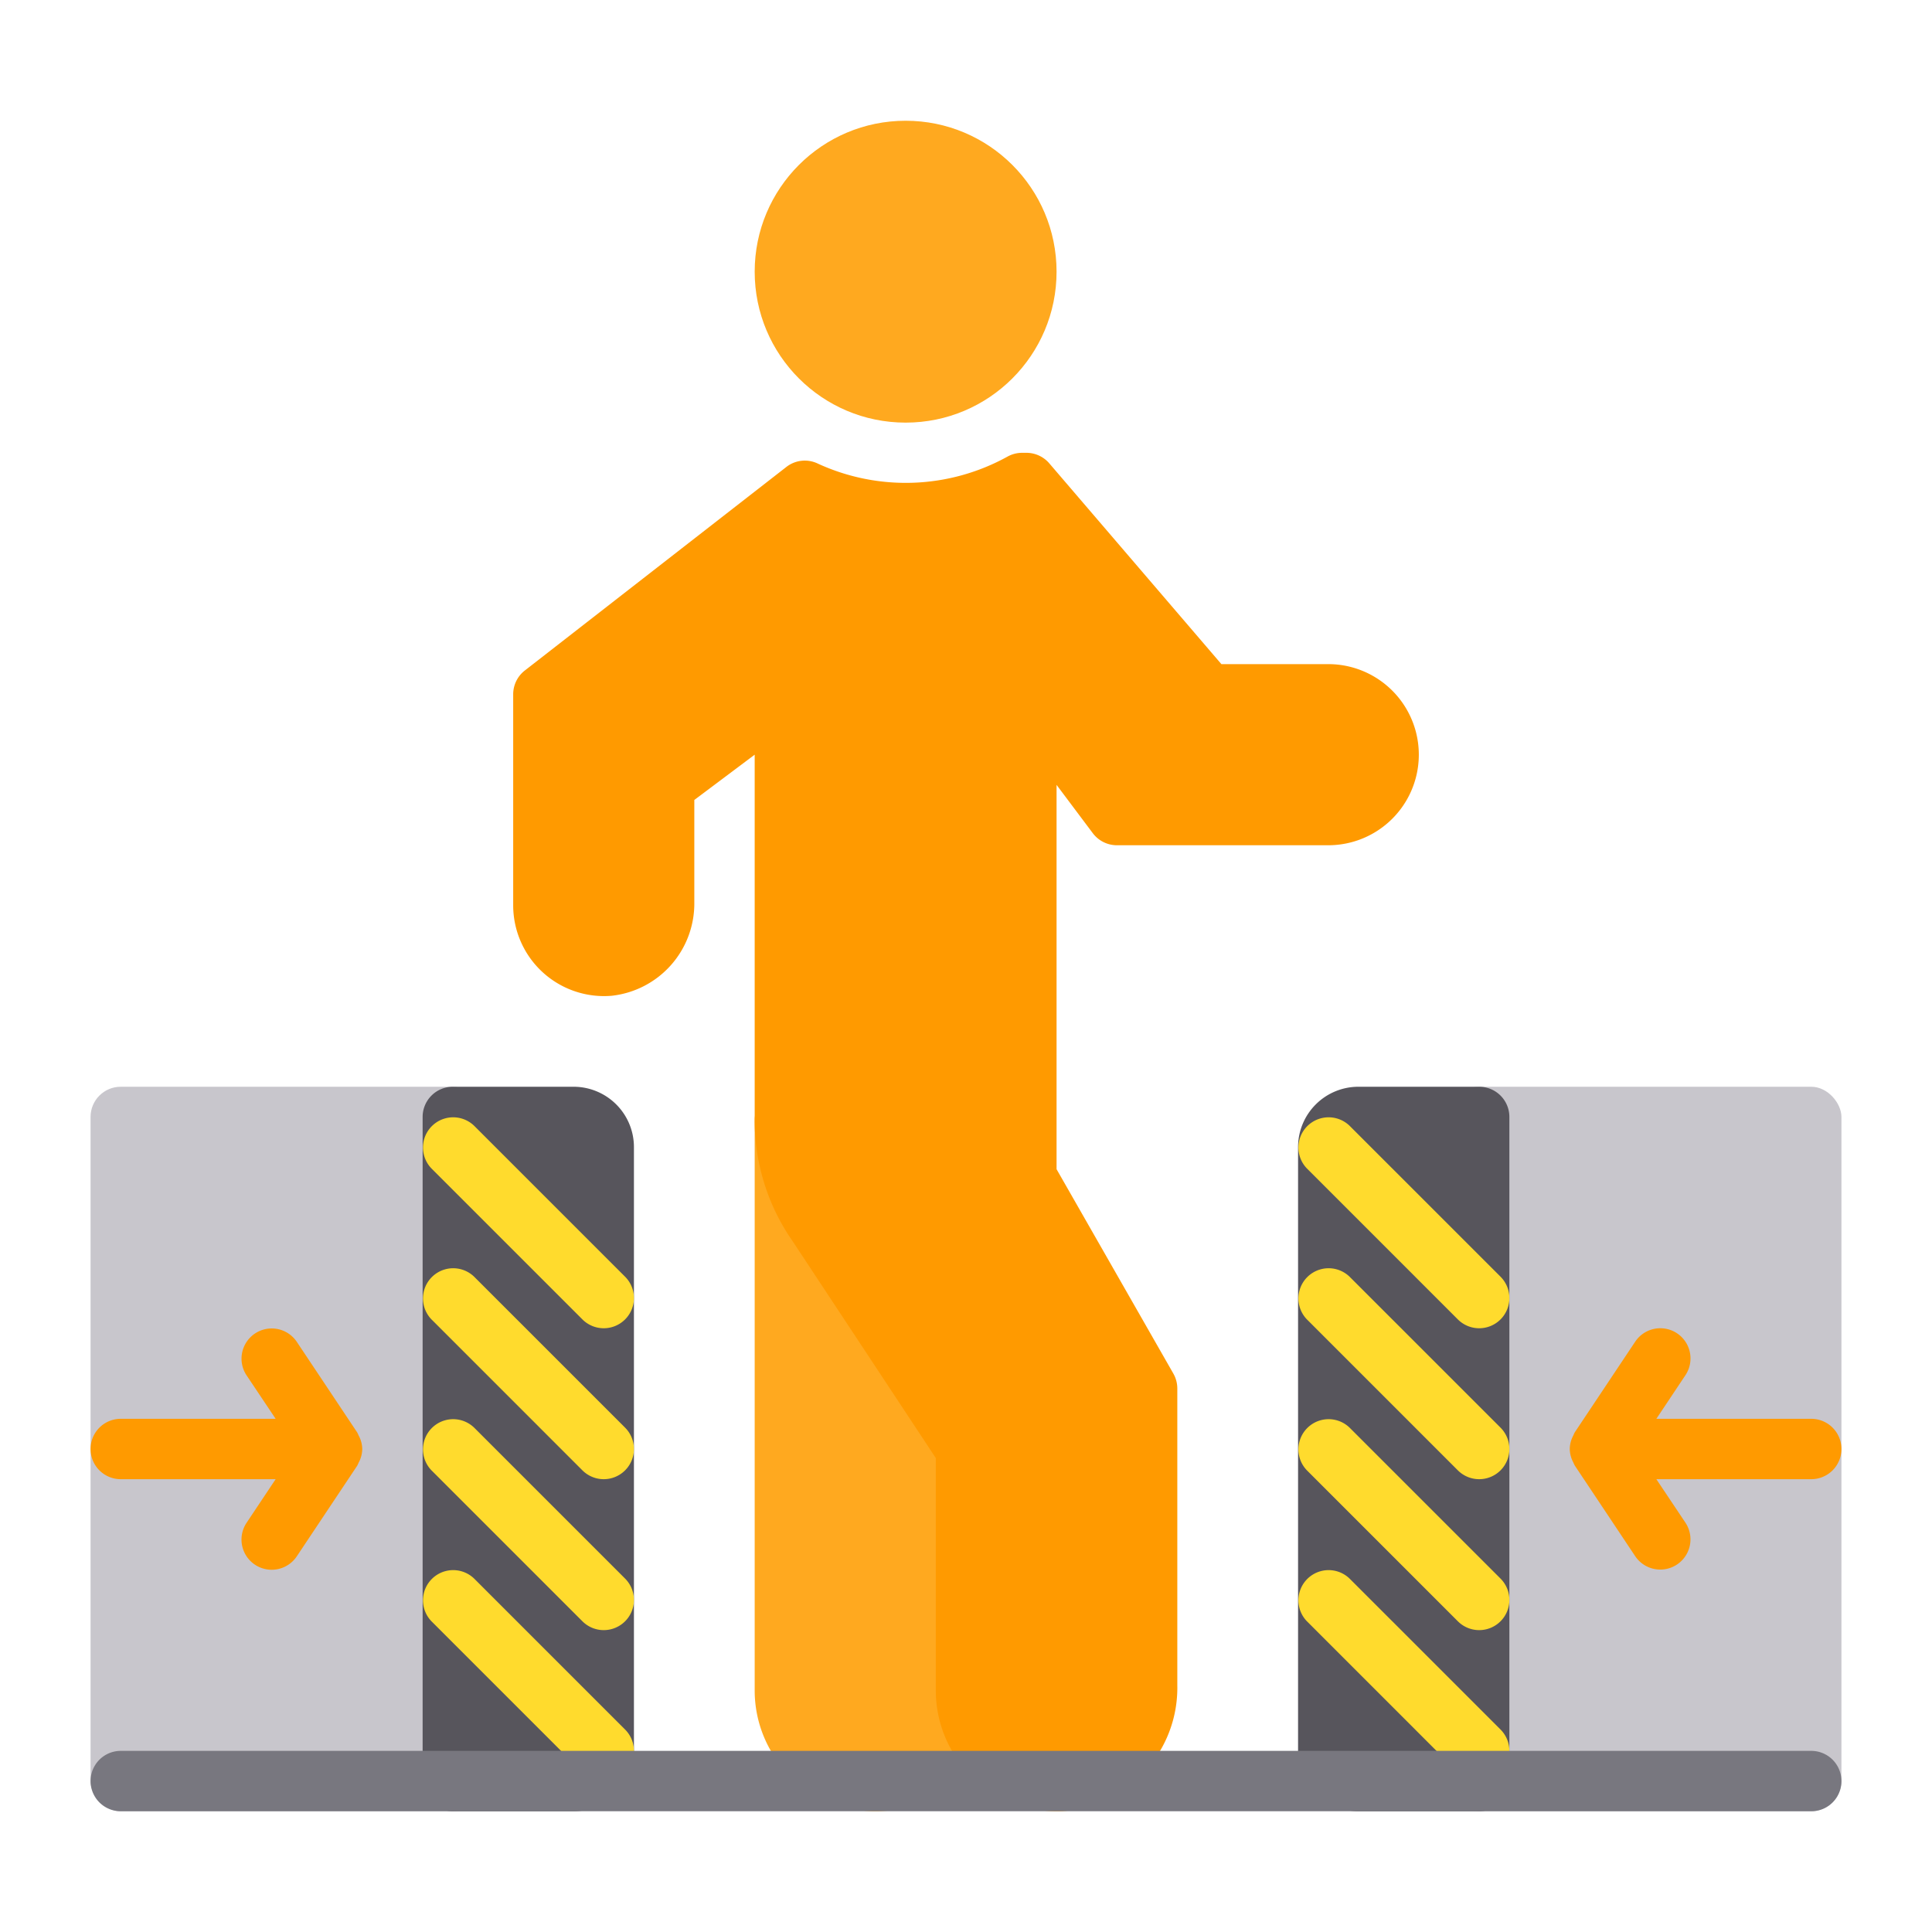 <svg height="512" viewBox="0 0 64 64" width="512" xmlns="http://www.w3.org/2000/svg"><g id="_24_Risk_of_Crushing" data-name="24 Risk of Crushing"><rect fill="#c8c6cc" height="24" rx="1" width="13" x="3" y="36"/><rect fill="#c8c6cc" height="24" rx="1" width="13" x="48" y="36"/><path d="m32.834 47.449-4.934-7.47a5.017 5.017 0 0 1 -.9-2.869 1 1 0 0 0 -2 0v18.89a4 4 0 0 0 8 0v-8a1 1 0 0 0 -.166-.551z" fill="#ffa91f"/><circle cx="30" cy="9" fill="#ffa91f" r="5"/><path d="m44 22h-3.54l-5.7-6.65a1 1 0 0 0 -.76-.35h-.14a1 1 0 0 0 -.486.126 6.963 6.963 0 0 1 -6.287.229.992.992 0 0 0 -1.041.116l-8.66 6.74a1 1 0 0 0 -.386.789v7a3.009 3.009 0 0 0 3.265 2.986 3.074 3.074 0 0 0 2.735-3.096v-3.39l2-1.5v12.106a6.991 6.991 0 0 0 1.246 3.994l4.754 7.2v7.7a4 4 0 0 0 4.021 4c.065 0 .13 0 .2-.005a4.094 4.094 0 0 0 3.779-4.158v-9.837a1 1 0 0 0 -.132-.5l-3.868-6.769v-12.731l1.2 1.6a1 1 0 0 0 .8.4h7a3 3 0 0 0 0-6z" fill="#ff9a00"/><path d="m19 36h-4a1 1 0 0 0 -1 1v22a1 1 0 0 0 1 1h4a2 2 0 0 0 2-2v-20a2 2 0 0 0 -2-2z" fill="#57555c"/><path d="m49 36h-4a2 2 0 0 0 -2 2v20a2 2 0 0 0 2 2h4a1 1 0 0 0 1-1v-22a1 1 0 0 0 -1-1z" fill="#57555c"/><path d="m12 48a.978.978 0 0 0 -.069-.341.87.87 0 0 0 -.048-.1 1.15 1.15 0 0 0 -.05-.107l-2-3a1 1 0 1 0 -1.664 1.11l.962 1.438h-5.131a1 1 0 0 0 0 2h5.131l-.963 1.445a1 1 0 0 0 1.664 1.11l2-3a.879.879 0 0 0 .05-.108.789.789 0 0 0 .048-.1.978.978 0 0 0 .07-.347z" fill="#ff9a00"/><path d="m60 47h-5.131l.963-1.445a1 1 0 1 0 -1.664-1.11l-2 3a.879.879 0 0 0 -.05.108.789.789 0 0 0 -.048.1.978.978 0 0 0 -.07.347.978.978 0 0 0 .069.341.941.941 0 0 0 .047.1 1.064 1.064 0 0 0 .051.108l2 3a1 1 0 1 0 1.664-1.11l-.962-1.439h5.131a1 1 0 0 0 0-2z" fill="#ff9a00"/><g fill="#ffdb2d"><path d="m20 44a1 1 0 0 1 -.707-.293l-5-5a1 1 0 0 1 1.414-1.414l5 5a1 1 0 0 1 -.707 1.707z"/><path d="m20 49a1 1 0 0 1 -.707-.293l-5-5a1 1 0 0 1 1.414-1.414l5 5a1 1 0 0 1 -.707 1.707z"/><path d="m20 54a1 1 0 0 1 -.707-.293l-5-5a1 1 0 0 1 1.414-1.414l5 5a1 1 0 0 1 -.707 1.707z"/><path d="m20 59a1 1 0 0 1 -.707-.293l-5-5a1 1 0 0 1 1.414-1.414l5 5a1 1 0 0 1 -.707 1.707z"/><path d="m49 44a1 1 0 0 1 -.707-.293l-5-5a1 1 0 0 1 1.414-1.414l5 5a1 1 0 0 1 -.707 1.707z"/><path d="m49 49a1 1 0 0 1 -.707-.293l-5-5a1 1 0 0 1 1.414-1.414l5 5a1 1 0 0 1 -.707 1.707z"/><path d="m49 54a1 1 0 0 1 -.707-.293l-5-5a1 1 0 0 1 1.414-1.414l5 5a1 1 0 0 1 -.707 1.707z"/><path d="m49 59a1 1 0 0 1 -.707-.293l-5-5a1 1 0 0 1 1.414-1.414l5 5a1 1 0 0 1 -.707 1.707z"/></g><path d="m60 60h-56a1 1 0 0 1 0-2h56a1 1 0 0 1 0 2z" fill="#78777f"/></g></svg>